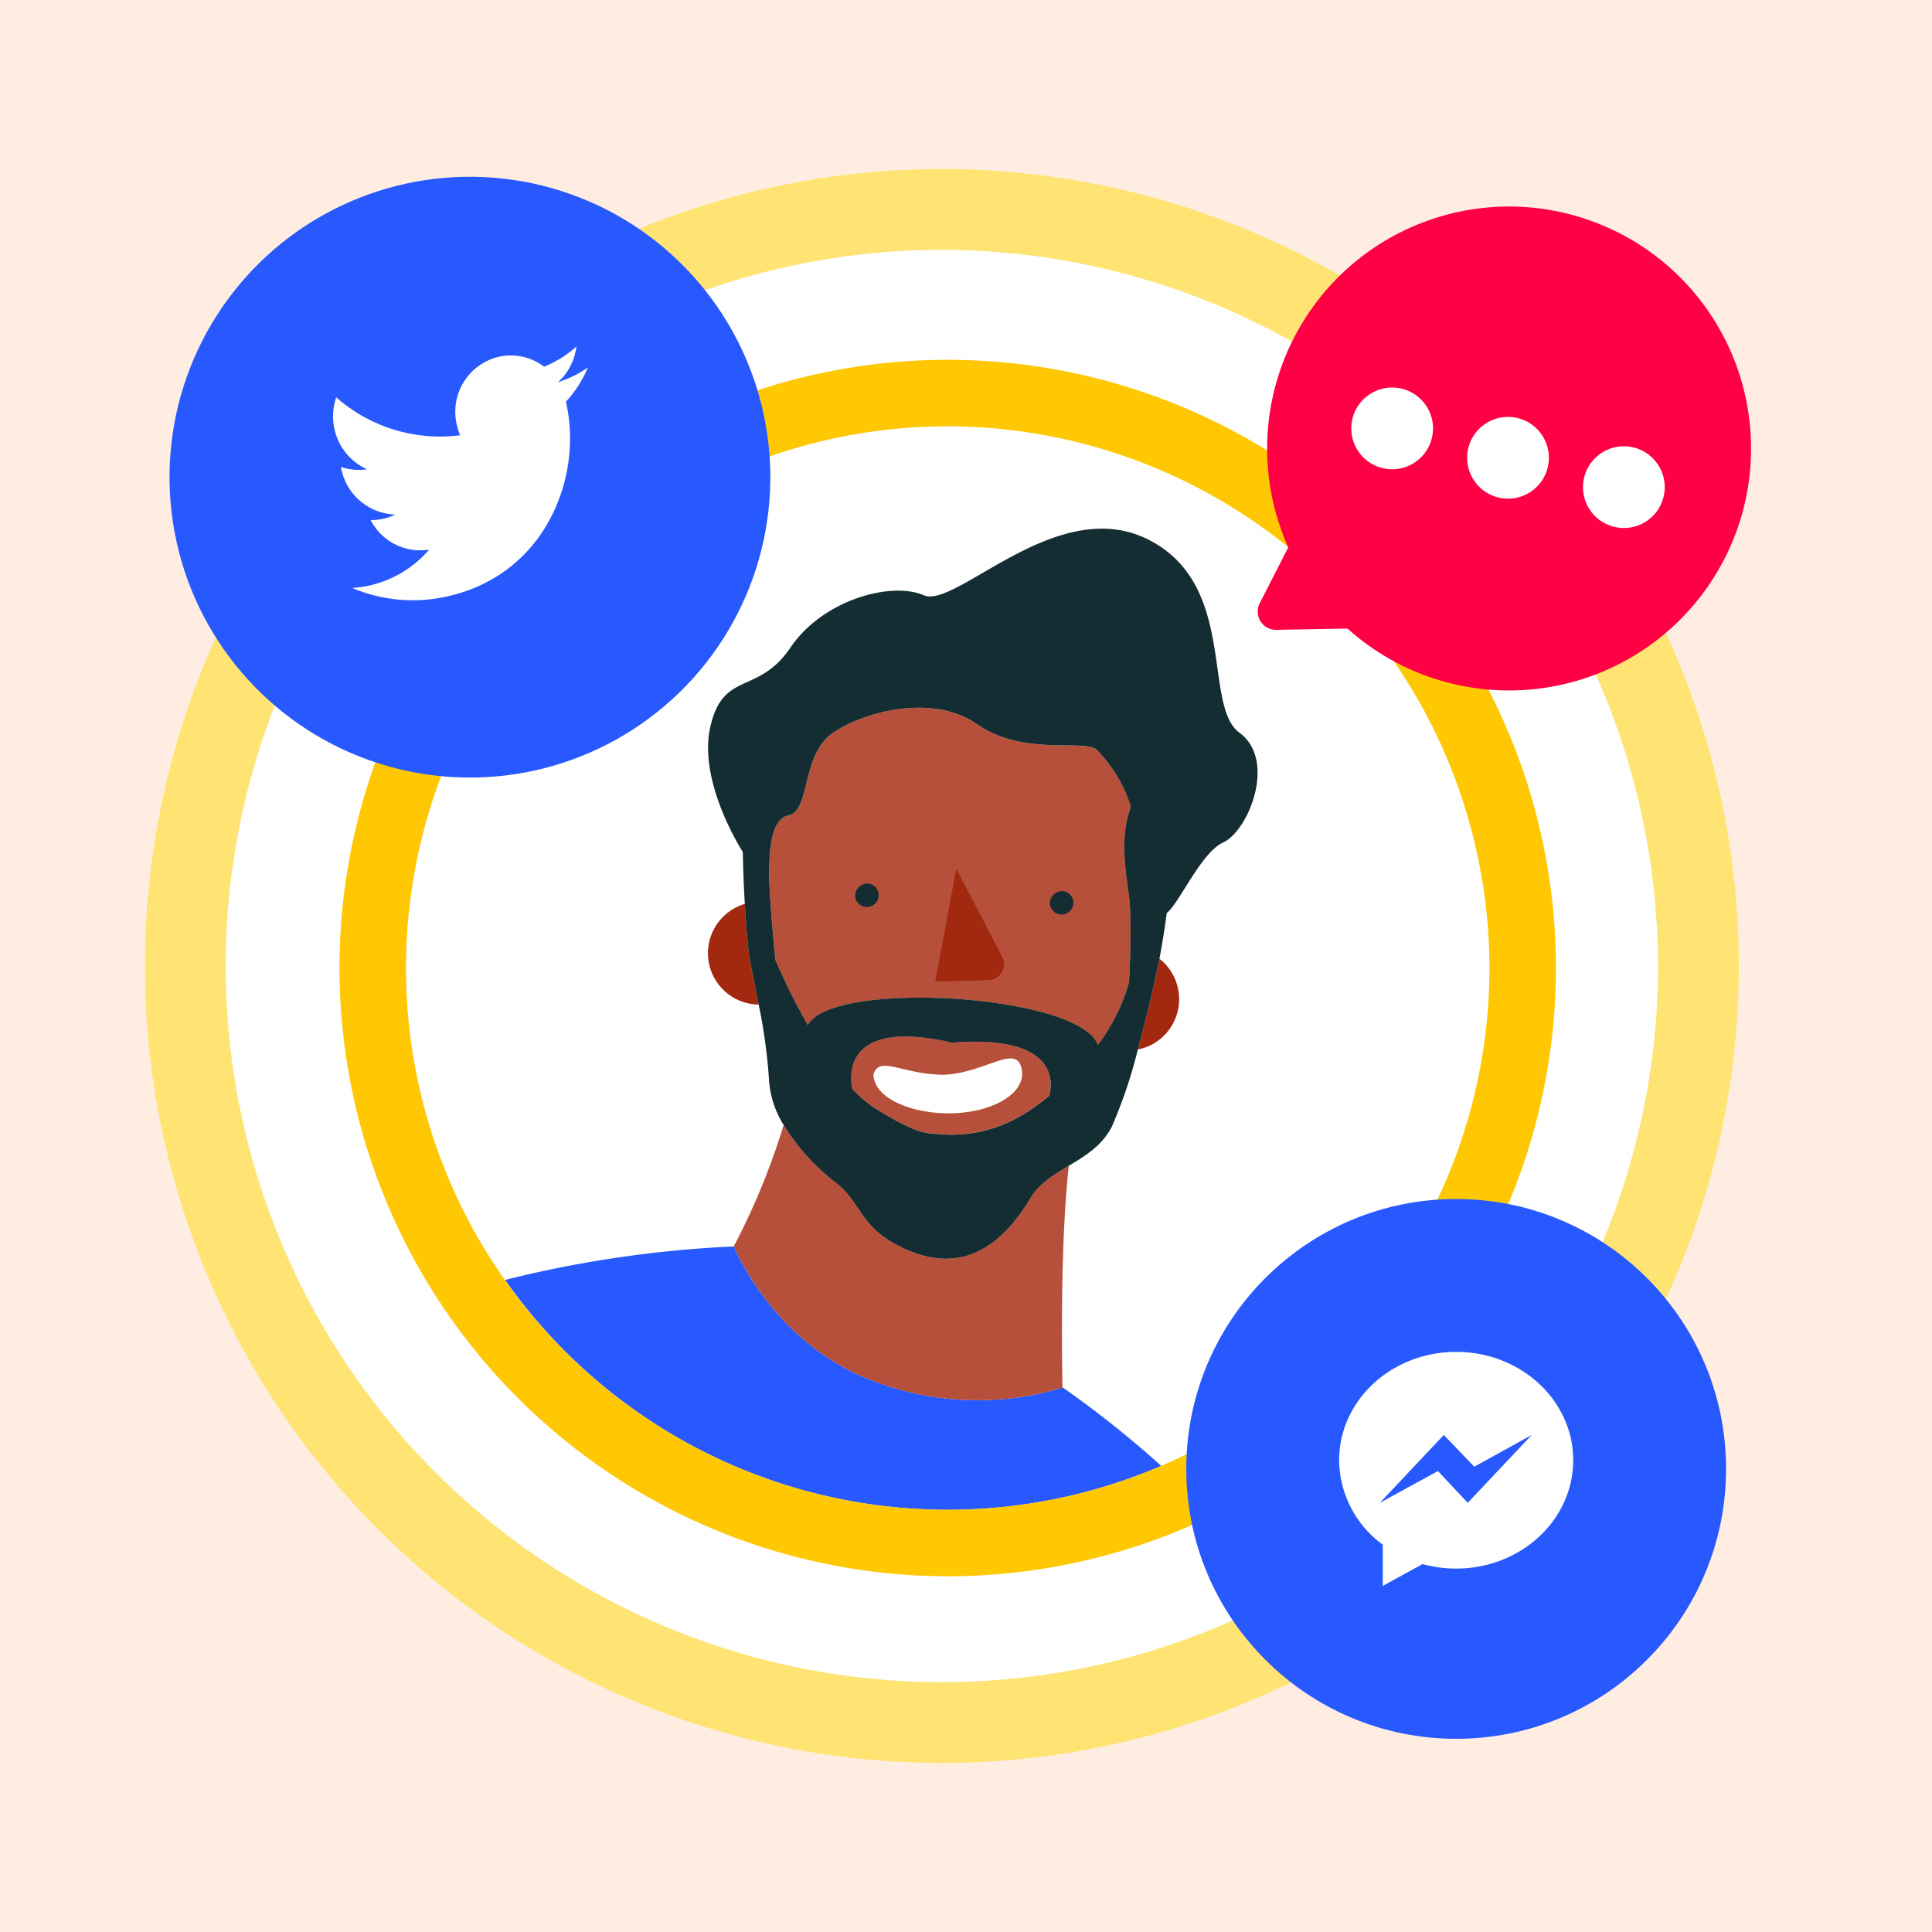 <?xml version="1.0" encoding="UTF-8"?>
<svg xmlns="http://www.w3.org/2000/svg" id="Calque_1" data-name="Calque 1" viewBox="0 0 250 250">
  <defs>
    <style>.cls-1{fill:#ffede1;}.cls-2{fill:#fff;}.cls-3{fill:#ffe473;}.cls-4{fill:#2859ff;}.cls-5{fill:#b6503a;}.cls-6{fill:#a2290f;}.cls-7{fill:#132d32;}.cls-8{fill:#ffc802;}.cls-9{fill:#f04;}</style>
  </defs>
  <title>reseaux-sociaux</title>
  <rect class="cls-1" width="250" height="250"></rect>
  <path class="cls-2" d="M52.528,125.264a69.694,69.694,0,0,0,12.835,40.358,148.839,148.839,0,0,1,29.612-4.333l-.013-.031a89.989,89.989,0,0,0,6.441-15.692,12.522,12.522,0,0,1-1.908-6.082,69.887,69.887,0,0,0-1.322-9.494,6.658,6.658,0,0,1-1.79-13.021c-.129-2.246-.218-4.5-.256-6.716-.861-1.376-5.731-9.555-4.2-16.228C93.606,86.718,98.089,90,102.3,83.789s13.073-8.578,17.233-6.764,17.167-13.068,28.941-7.264,7.085,21.517,11.921,25.055,1.2,12.675-2.114,14.2c-2.865,1.316-5.611,7.774-7.3,9.142-.25,1.925-.561,3.9-.943,5.9a6.613,6.613,0,0,1-2.79,11.736,63.639,63.639,0,0,1-3.345,9.945c-1.249,2.482-3.443,3.822-5.59,5.113-1.262,11.153-.82,28.588-.817,28.687l.094.04a134.068,134.068,0,0,1,12.68,10.1,70.1,70.1,0,1,0-97.734-64.421Z"></path>
  <path class="cls-2" d="M29.2,125a92.675,92.675,0,1,0,92.676-92.675A92.781,92.781,0,0,0,29.2,125Zm93.434-78.435a78.7,78.7,0,1,1-78.7,78.7A78.788,78.788,0,0,1,122.633,46.565Z"></path>
  <path class="cls-3" d="M48.954,197.92A103.125,103.125,0,1,0,194.8,52.08,103.125,103.125,0,1,0,48.954,197.92ZM214.55,125a92.675,92.675,0,1,1-92.675-92.675A92.78,92.78,0,0,1,214.55,125Z"></path>
  <path class="cls-4" d="M137.582,179.581l-.094-.04v.01a37.662,37.662,0,0,1-24.121-.724c-13.141-4.728-18.256-17.2-18.393-17.538a148.839,148.839,0,0,0-29.612,4.333,70,70,0,0,0,84.9,24.063A134.068,134.068,0,0,0,137.582,179.581Z"></path>
  <path class="cls-5" d="M113.368,178.827a37.662,37.662,0,0,0,24.121.724v-.01c0-.1-.444-17.533.817-28.687-1.928,1.159-3.819,2.28-4.944,4.154-3.392,5.649-8.33,10-15.878,6.767-6.281-2.691-5.81-5.952-9.261-8.685a27.517,27.517,0,0,1-6.819-7.524,89.989,89.989,0,0,1-6.441,15.692l.013.031C95.112,161.628,100.226,174.1,113.368,178.827Z"></path>
  <path class="cls-6" d="M149.214,127.908c0,.008-.838,3.713-1.973,7.888a6.61,6.61,0,0,0,1.7-.572,6.655,6.655,0,0,0,1.092-11.164c-.245,1.281-.508,2.565-.816,3.849Z"></path>
  <path class="cls-6" d="M97.024,124.26c-.3-2.272-.5-4.765-.641-7.291a6.645,6.645,0,0,0,1.79,13.021c-.589-3.134-1.152-5.73-1.152-5.73Z"></path>
  <path class="cls-5" d="M135.749,141.8s2.866-8.111-12.567-6.89c-15.2-3.48-12.956,5.658-12.875,5.985v0l0,.005a15.214,15.214,0,0,0,3.022,2.565c5.769,3.541,6.44,3.091,8.781,3.325a17.675,17.675,0,0,0,9.157-1.964A25.66,25.66,0,0,0,135.749,141.8Z"></path>
  <path class="cls-5" d="M142.062,135.21A24.159,24.159,0,0,0,146.1,127.1h0s.467-7.906-.053-11.512-1.006-7.435.173-10.822a4.107,4.107,0,0,0,.088-.484,18.457,18.457,0,0,0-4.489-7.354,5.1,5.1,0,0,0-.5-.21c-2.639-.768-9.35.84-14.958-3.047s-14.5-1.666-18.607,1.2-2.836,10.033-5.707,10.645c-1.073.231-1.7,1.246-2.068,2.6-.118.56-.205,1.114-.3,1.67a36.285,36.285,0,0,0-.039,5.941c.186,3.344.7,8.488.7,8.488h0a86.07,86.07,0,0,0,4.2,8.446C107.648,126.708,139.741,128.666,142.062,135.21Z"></path>
  <path class="cls-7" d="M108.222,153.089c3.451,2.733,2.98,5.994,9.261,8.685,7.548,3.234,12.486-1.118,15.878-6.767,1.126-1.874,3.016-2.995,4.944-4.154,2.147-1.291,4.341-2.631,5.59-5.113a63.639,63.639,0,0,0,3.345-9.945c1.135-4.175,1.971-7.879,1.973-7.888h0c.308-1.284.571-2.568.816-3.849.382-2,.693-3.978.943-5.9,1.691-1.368,4.437-7.826,7.3-9.142,3.314-1.523,6.95-10.659,2.114-14.2s-.148-19.251-11.921-25.055-24.781,9.077-28.941,7.264-13.026.552-17.233,6.764-8.69,2.929-10.368,10.237c-1.532,6.672,3.337,14.851,4.2,16.228.039,2.216.127,4.47.256,6.716.146,2.526.336,5.02.641,7.291h0s.563,2.6,1.152,5.73a69.887,69.887,0,0,1,1.322,9.494,12.522,12.522,0,0,0,1.908,6.082A27.517,27.517,0,0,0,108.222,153.089Zm-7.886-28.88h0s-.519-5.145-.7-8.488a36.285,36.285,0,0,1,.039-5.941c.1-.556.183-1.11.3-1.67.363-1.353.994-2.368,2.068-2.6,2.871-.612,1.6-7.79,5.707-10.645s13-5.091,18.607-1.2,12.319,2.279,14.958,3.047a5.1,5.1,0,0,1,.5.21,18.457,18.457,0,0,1,4.489,7.354,4.107,4.107,0,0,1-.088.484c-1.179,3.387-.693,7.216-.173,10.822s.053,11.512.053,11.512h0a24.159,24.159,0,0,1-4.033,8.111c-2.321-6.544-34.414-8.5-37.528-2.555A86.07,86.07,0,0,1,100.337,124.21Zm21.778,22.59c-2.341-.233-3.012.216-8.781-3.325a15.214,15.214,0,0,1-3.022-2.565l0-.005v0c-.081-.327-2.329-9.465,12.875-5.985,15.433-1.22,12.567,6.89,12.567,6.89a25.66,25.66,0,0,1-4.478,3.031A17.675,17.675,0,0,1,122.115,146.8Z"></path>
  <path class="cls-8" d="M122.633,203.963a78.7,78.7,0,1,0-78.7-78.7A78.788,78.788,0,0,0,122.633,203.963Zm70.1-78.7a70.1,70.1,0,1,1-70.1-70.1A70.2,70.2,0,0,1,192.738,125.264Z"></path>
  <circle class="cls-4" cx="60.809" cy="61.746" r="38.872" transform="translate(-10.205 12.073) rotate(-10.466)"></circle>
  <path id="Twitter" class="cls-2" d="M74.584,44.85a14.214,14.214,0,0,1-4.183,2.6,7.116,7.116,0,0,0-5.6-1.34,7.309,7.309,0,0,0-5.749,8.586,7.547,7.547,0,0,0,.489,1.623,20.315,20.315,0,0,1-16.031-4.9,7.534,7.534,0,0,0-.284,3.839A7.448,7.448,0,0,0,47.5,60.725a7.085,7.085,0,0,1-3.383-.314l.017.089a7.356,7.356,0,0,0,7.012,6.082,6.88,6.88,0,0,1-1.822.6,7.017,7.017,0,0,1-1.36.118,7.243,7.243,0,0,0,7.561,3.826,14.248,14.248,0,0,1-8.237,4.744,14.446,14.446,0,0,1-1.711.213,20.09,20.09,0,0,0,11.48,1.257C70.108,74.931,75.2,62.528,73.42,52.912c-.058-.316-.123-.632-.192-.94a14.814,14.814,0,0,0,2.843-4.42,14.1,14.1,0,0,1-3.863,1.9A7.383,7.383,0,0,0,74.584,44.85Z"></path>
  <circle class="cls-4" cx="188.428" cy="190.075" r="34.925"></circle>
  <path class="cls-2" d="M188.428,174.932c-8.363,0-15.143,6.278-15.143,14.021a13.633,13.633,0,0,0,5.643,10.918v5.346l5.156-2.83a16.268,16.268,0,0,0,4.344.586c8.363,0,15.143-6.277,15.143-14.021S196.792,174.932,188.428,174.932Zm1.5,19.536-3.856-4.113-7.524,4.113,8.277-8.787,3.95,4.113,7.43-4.113Z"></path>
  <path class="cls-9" d="M208.016,29.436a31.309,31.309,0,1,0,15.862,41.341,31.309,31.309,0,0,0-15.862-41.341h0"></path>
  <path class="cls-9" d="M166.773,70.677l-3.767,7.387a2.364,2.364,0,0,0,2.155,3.437l12.737-.229Z"></path>
  <circle class="cls-2" cx="210.129" cy="63.038" r="5.291" transform="translate(97.381 251.229) rotate(-75.773)"></circle>
  <circle class="cls-2" cx="195.137" cy="59.237" r="5.291" transform="translate(89.758 233.83) rotate(-75.773)"></circle>
  <circle class="cls-2" cx="180.144" cy="55.436" r="5.291" transform="translate(82.135 216.43) rotate(-75.773)"></circle>
  <path class="cls-7" d="M135.848,116.842a1.521,1.521,0,1,0,1.629-1.541,1.62,1.62,0,0,0-1.629,1.541"></path>
  <path class="cls-7" d="M110.655,115.869a1.521,1.521,0,1,0,1.629-1.541,1.621,1.621,0,0,0-1.629,1.541"></path>
  <path class="cls-6" d="M123.748,112.4l5.937,11.4a2.082,2.082,0,0,1-1.8,3.035l-6.865.169Z"></path>
  <path class="cls-2" d="M113.023,139.029c.043,3.107,5.052,5.189,10.28,5.03s9.455-2.594,8.918-5.654c-.609-3.473-4.611.375-9.914.661-5.359.082-8.5-2.611-9.285-.038"></path>
</svg>

